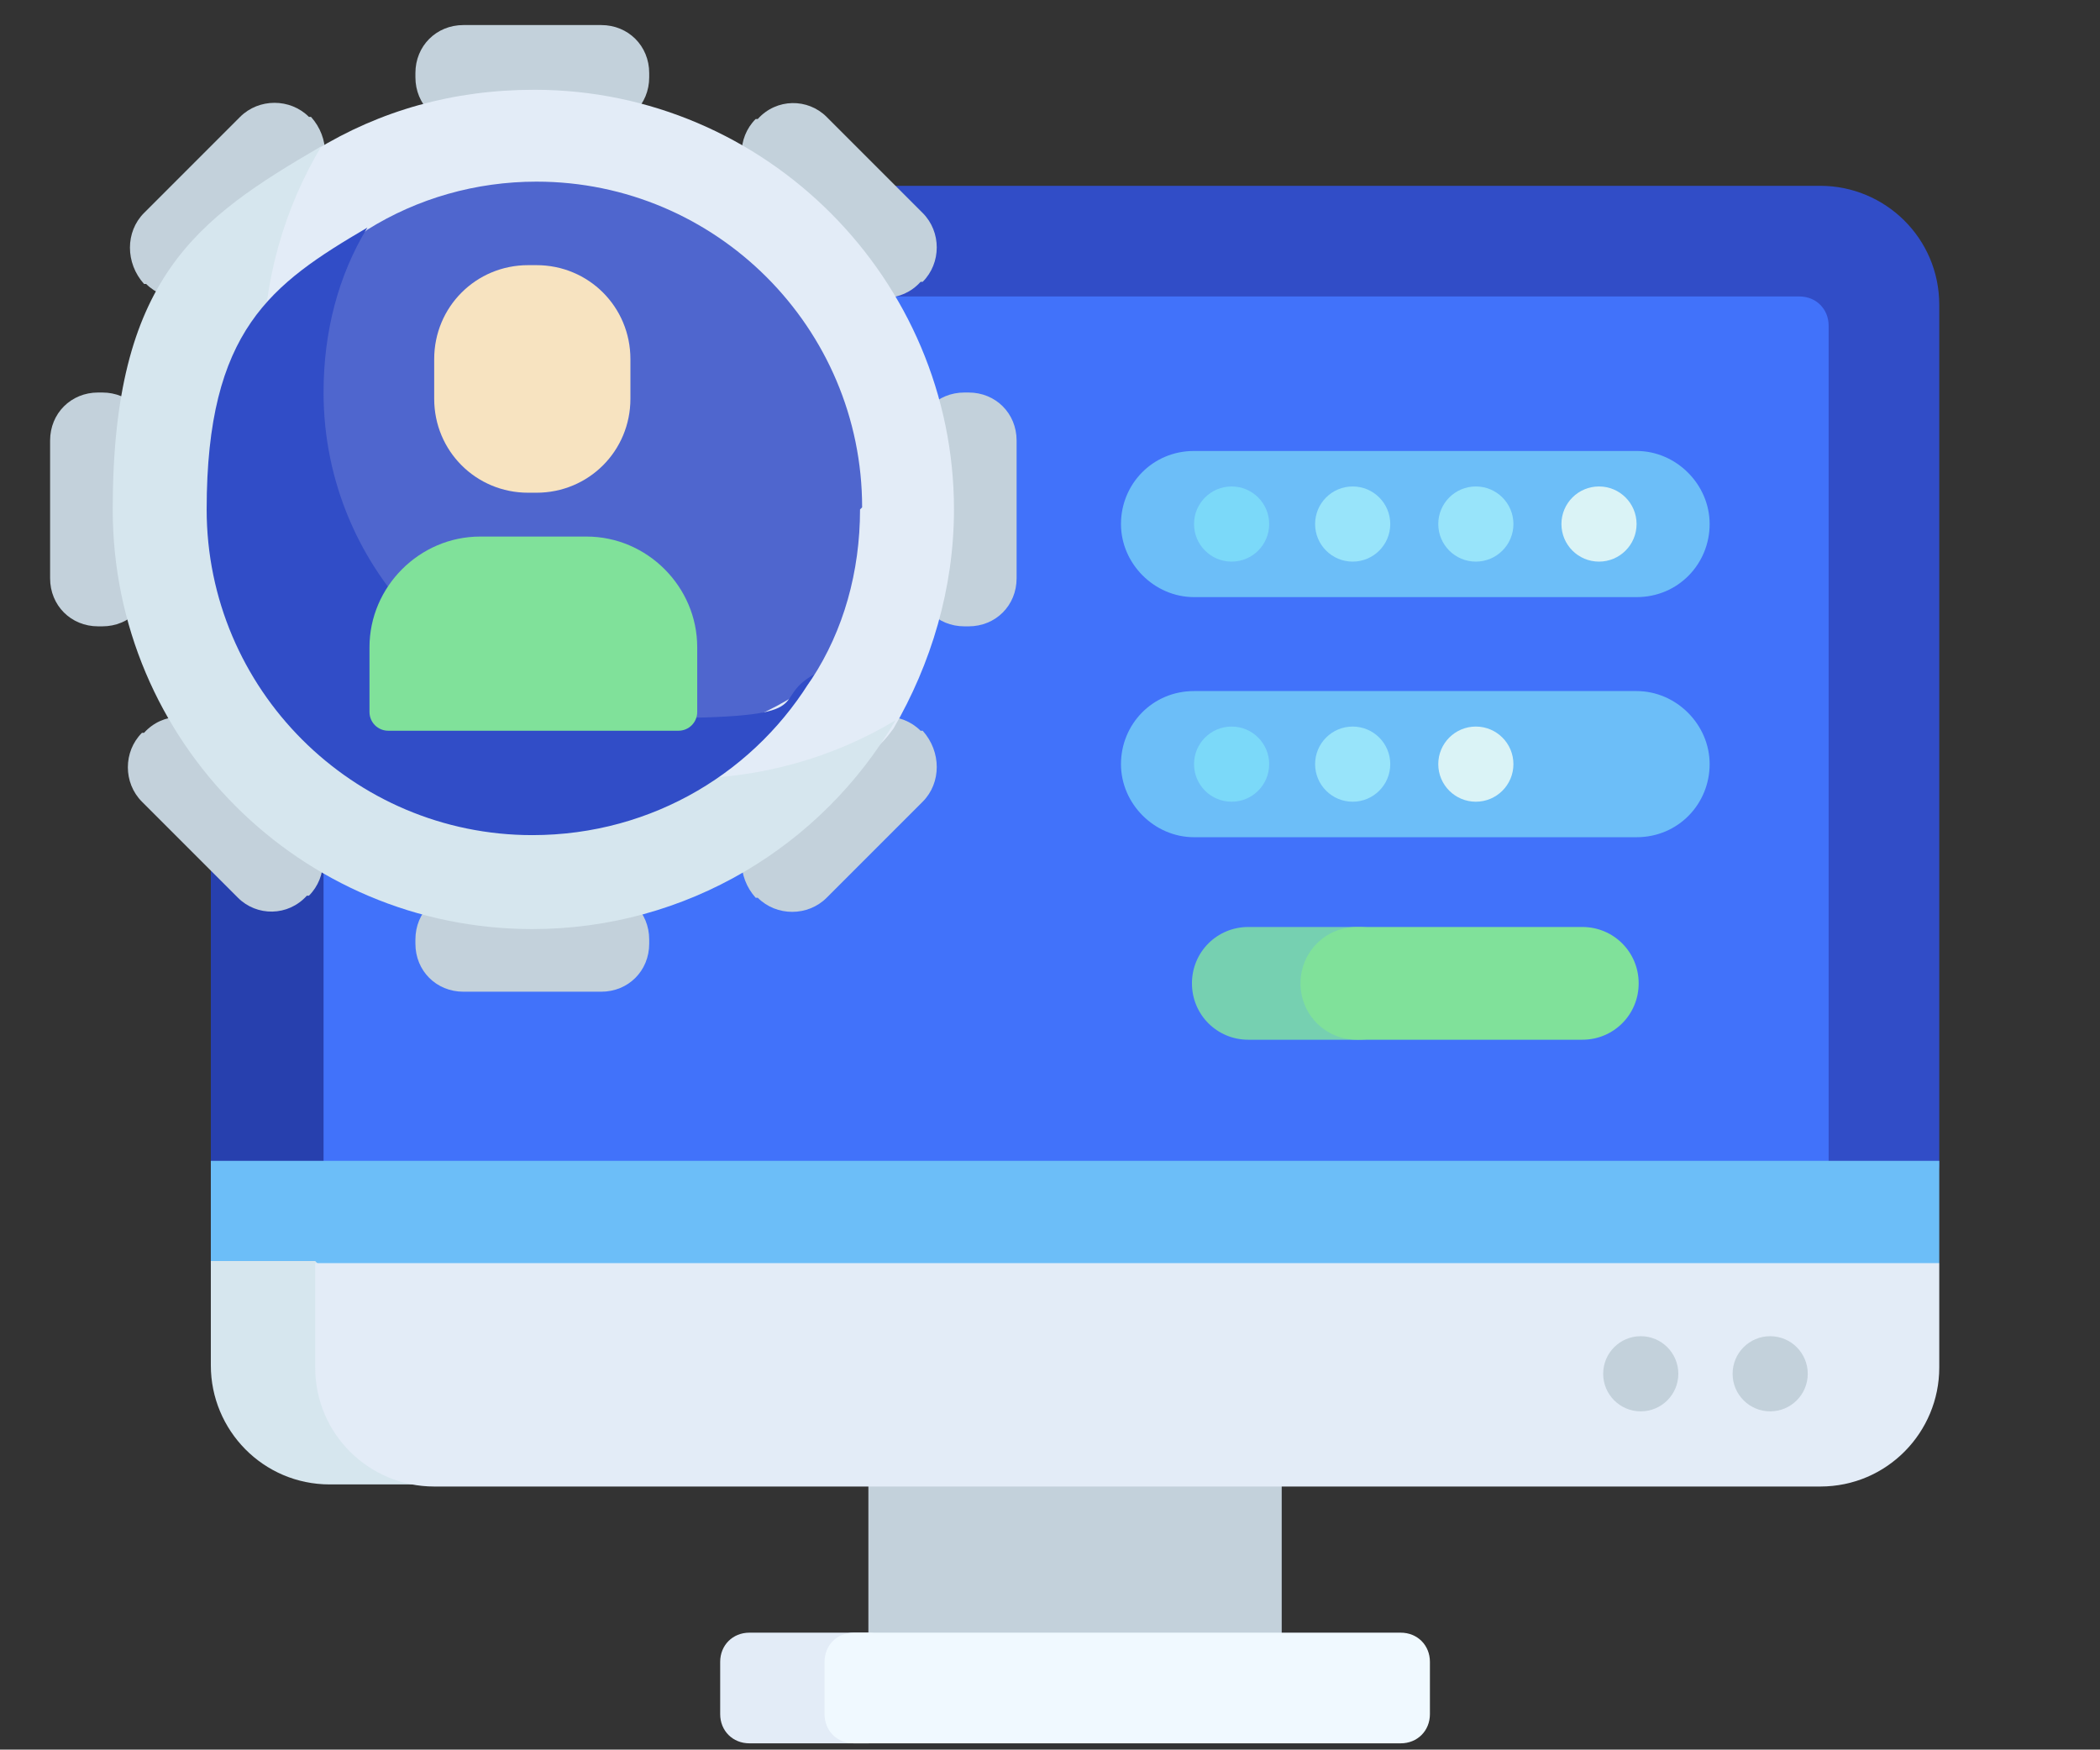 <?xml version="1.0" encoding="UTF-8"?>
<svg xmlns="http://www.w3.org/2000/svg" version="1.1" viewBox="0 0 100.6 83.8">
  <rect x="0" y="0" width="100.6" height="83.8" fill="#333333" stroke="none"/>
  <defs>
    <style>
      .cls-1 {
        fill: #4f66ce;
      }

      .cls-2 {
        fill: #80e19a;
      }

      .cls-3 {
        fill: #98e4fa;
      }

      .cls-4 {
        fill: #6cbef8;
      }

      .cls-5 {
        fill: #d6e6ee;
      }

      .cls-6 {
        fill: #2740ae;
      }

      .cls-7 {
        fill: #f7e3c0;
      }

      .cls-8 {
        fill: #76d0b1;
      }

      .cls-9 {
        fill: #daf3f6;
      }

      .cls-10 {
        fill: #4172fa;
      }

      .cls-11 {
        fill: #e3ecf7;
      }

      .cls-12 {
        fill: #c3d1db;
      }

      .cls-13 {
        fill: #f0f9ff;
      }

      .cls-14 {
        fill: #314dc7;
      }

      .cls-15 {
        fill: #7bd9f9;
      }
    </style>
  </defs>
  <!-- Generator: Adobe Illustrator 28.6.0, SVG Export Plug-In . SVG Version: 1.2.0 Build 709)  -->
  <g>
    <g id="_レイヤー_1" data-name="レイヤー_1">
      <g>
        <path class="cls-6" d="M25.7,14.5v41.2c0,1.1-.9,2.1-2.1,2.1h-11.4c-1.1,0-2.1-.9-2.1-2.1V14.5c0-3.1,2.5-5.7,5.7-5.7h4.2c3.1,0,5.7,2.5,5.7,5.7h0Z"/>
        <path class="cls-14" d="M92.9,14.5v41.2c0,1.1-.9,2.1-2.1,2.1H19c-1.1,0-2.1-.9-2.1-2.1V11.7c0-1.6,1.3-2.8,2.8-2.8h67.5c3.1,0,5.7,2.5,5.7,5.7h0Z"/>
        <path class="cls-10" d="M87.6,15.6v48.8c0,.8-.6,1.4-1.4,1.4H16.9c-.8,0-1.4-.6-1.4-1.4V15.6c0-.8.6-1.4,1.4-1.4h69.3c.8,0,1.4.6,1.4,1.4Z"/>
        <path class="cls-12" d="M61.4,67.2v11.3c0,.8-.6,1.4-1.4,1.4h-17c-.8,0-1.4-.6-1.4-1.4v-11.3c0-.8.6-1.4,1.4-1.4h17c.8,0,1.4.6,1.4,1.4Z"/>
        <path class="cls-11" d="M43,79.6v2.5c0,.8-.6,1.4-1.4,1.4h-5.7c-.8,0-1.4-.6-1.4-1.4v-2.5c0-.8.6-1.4,1.4-1.4h5.7c.8,0,1.4.6,1.4,1.4Z"/>
        <path class="cls-13" d="M68.5,79.6v2.5c0,.8-.6,1.4-1.4,1.4h-26.2c-.8,0-1.4-.6-1.4-1.4v-2.5c0-.8.6-1.4,1.4-1.4h26.2c.8,0,1.4.6,1.4,1.4Z"/>
        <path class="cls-4" d="M92.9,55.6H10.1v4.9l.3.3h82.1l.4-.3v-4.9Z"/>
        <path class="cls-5" d="M16.2,65.4v-3.9l-1.1-1.1h-5v5c0,3.1,2.5,5.7,5.7,5.7h6.1c-3.1,0-5.7-2.5-5.7-5.7Z"/>
        <path class="cls-11" d="M92.9,60.5v5c0,3.1-2.5,5.7-5.7,5.7H20.8c-3.1,0-5.7-2.5-5.7-5.7v-5h77.8Z"/>
        <g>
          <circle class="cls-12" cx="78.6" cy="65.8" r="1.8"/>
          <circle class="cls-12" cx="84.8" cy="65.8" r="1.8"/>
          <path class="cls-12" d="M28.8,6h-6.6c-1.3,0-2.3-1-2.3-2.3v-.2c0-1.3,1-2.3,2.3-2.3h6.6c1.3,0,2.3,1,2.3,2.3v.2c0,1.3-1,2.3-2.3,2.3Z"/>
          <path class="cls-12" d="M28.8,47.5h-6.6c-1.3,0-2.3-1-2.3-2.3v-.2c0-1.3,1-2.3,2.3-2.3h6.6c1.3,0,2.3,1,2.3,2.3v.2c0,1.3-1,2.3-2.3,2.3Z"/>
          <path class="cls-12" d="M7.2,21.1v6.6c0,1.3-1,2.3-2.3,2.3h-.2c-1.3,0-2.3-1-2.3-2.3v-6.6c0-1.3,1-2.3,2.3-2.3h.2c1.3,0,2.3,1,2.3,2.3Z"/>
          <path class="cls-12" d="M48.7,21.1v6.6c0,1.3-1,2.3-2.3,2.3h-.2c-1.3,0-2.3-1-2.3-2.3v-6.6c0-1.3,1-2.3,2.3-2.3h.2c1.3,0,2.3,1,2.3,2.3Z"/>
          <path class="cls-12" d="M14.9,9l-4.6,4.6c-.9.9-2.4.9-3.3,0h-.1c-.9-1-.9-2.5,0-3.4l4.6-4.6c.9-.9,2.4-.9,3.3,0h.1c.9,1,.9,2.5,0,3.4Z"/>
          <path class="cls-12" d="M44.2,38.4l-4.6,4.6c-.9.9-2.4.9-3.3,0h-.1c-.9-1-.9-2.5,0-3.4l4.6-4.6c.9-.9,2.4-.9,3.3,0h.1c.9,1,.9,2.5,0,3.4Z"/>
          <path class="cls-12" d="M10.2,35l4.6,4.6c.9.9.9,2.4,0,3.3h-.1c-.9,1-2.4,1-3.3.1l-4.6-4.6c-.9-.9-.9-2.4,0-3.3h.1c.9-1,2.4-1,3.3-.1Z"/>
          <path class="cls-12" d="M39.6,5.6l4.6,4.6c.9.9.9,2.4,0,3.3h-.1c-.9,1-2.4,1-3.3.1l-4.6-4.6c-.9-.9-.9-2.4,0-3.3h.1c.9-1,2.4-1,3.3-.1Z"/>
        </g>
        <path class="cls-11" d="M45.7,24.4c0,3.8-1.1,7.4-2.9,10.5-.3.4-.6.8-1.1,1.1-3.1,1.9-6.7,2.9-10.5,2.9-11.1,0-20.1-9.1-20.1-20.1,0-3.8,1.1-7.4,2.9-10.5.3-.4.7-.8,1.1-1.1,3.1-1.9,6.6-2.9,10.5-2.9,11.1,0,20.1,9.1,20.1,20.1h0Z"/>
        <path class="cls-5" d="M42.9,34.5c-3.5,6-10,10-17.4,10-11.1,0-20.1-9-20.1-20.1s4-13.9,10-17.4c-1.8,3-2.8,6.5-2.8,10.2,0,11.1,9,20.1,20.1,20.1,3.7,0,7.2-1,10.2-2.8h0Z"/>
        <path class="cls-1" d="M41.2,24.4c0,3-.8,5.8-2.3,8.1-.2.3-.5.6-.8.8-2.4,1.5-5.2,2.3-8.1,2.3-8.6,0-15.6-7-15.6-15.6s.8-5.8,2.3-8.1c.2-.3.5-.6.9-.9,2.4-1.5,5.2-2.3,8.1-2.3,8.6,0,15.6,7,15.6,15.6h0Z"/>
        <path class="cls-14" d="M39,32.3c-2.7,4.6-7.7,7.7-13.5,7.7-8.6,0-15.6-7-15.6-15.6s3.1-10.8,7.7-13.5c-1.4,2.3-2.1,5-2.1,7.9,0,8.6,7,15.6,15.6,15.6s5.6-.8,7.9-2.1Z"/>
        <path class="cls-4" d="M57.2,28.6h21.2c2,0,3.5-1.6,3.5-3.5s-1.6-3.5-3.5-3.5h-21.2c-2,0-3.5,1.6-3.5,3.5s1.6,3.5,3.5,3.5Z"/>
        <circle class="cls-3" cx="70.7" cy="25.1" r="1.8"/>
        <circle class="cls-3" cx="64.8" cy="25.1" r="1.8"/>
        <circle class="cls-15" cx="59" cy="25.1" r="1.8"/>
        <circle class="cls-9" cx="76.6" cy="25.1" r="1.8"/>
        <path class="cls-4" d="M57.2,40.1h21.2c2,0,3.5-1.6,3.5-3.5s-1.6-3.5-3.5-3.5h-21.2c-2,0-3.5,1.6-3.5,3.5s1.6,3.5,3.5,3.5Z"/>
        <path class="cls-8" d="M59.8,49.8h5.3c1.5,0,2.7-1.2,2.7-2.7s-1.2-2.7-2.7-2.7h-5.3c-1.5,0-2.7,1.2-2.7,2.7s1.2,2.7,2.7,2.7Z"/>
        <path class="cls-2" d="M65,49.8h10.8c1.5,0,2.7-1.2,2.7-2.7s-1.2-2.7-2.7-2.7h-10.8c-1.5,0-2.7,1.2-2.7,2.7s1.2,2.7,2.7,2.7Z"/>
        <circle class="cls-9" cx="70.7" cy="36.6" r="1.8"/>
        <circle class="cls-3" cx="64.8" cy="36.6" r="1.8"/>
        <circle class="cls-15" cx="59" cy="36.6" r="1.8"/>
        <path class="cls-7" d="M25.3,23.6h.4c2.5,0,4.5-2,4.5-4.5v-1.9c0-2.5-2-4.5-4.5-4.5h-.4c-2.5,0-4.5,2-4.5,4.5v1.9c0,2.5,2,4.5,4.5,4.5Z"/>
        <path class="cls-2" d="M18.5,35h14c.5,0,.9-.4.9-.9v-3.1c0-2.9-2.4-5.3-5.3-5.3h-5.1c-2.9,0-5.3,2.4-5.3,5.3v3.1c0,.5.4.9.9.9Z"/>
      </g>
    </g>
  </g>
</svg>